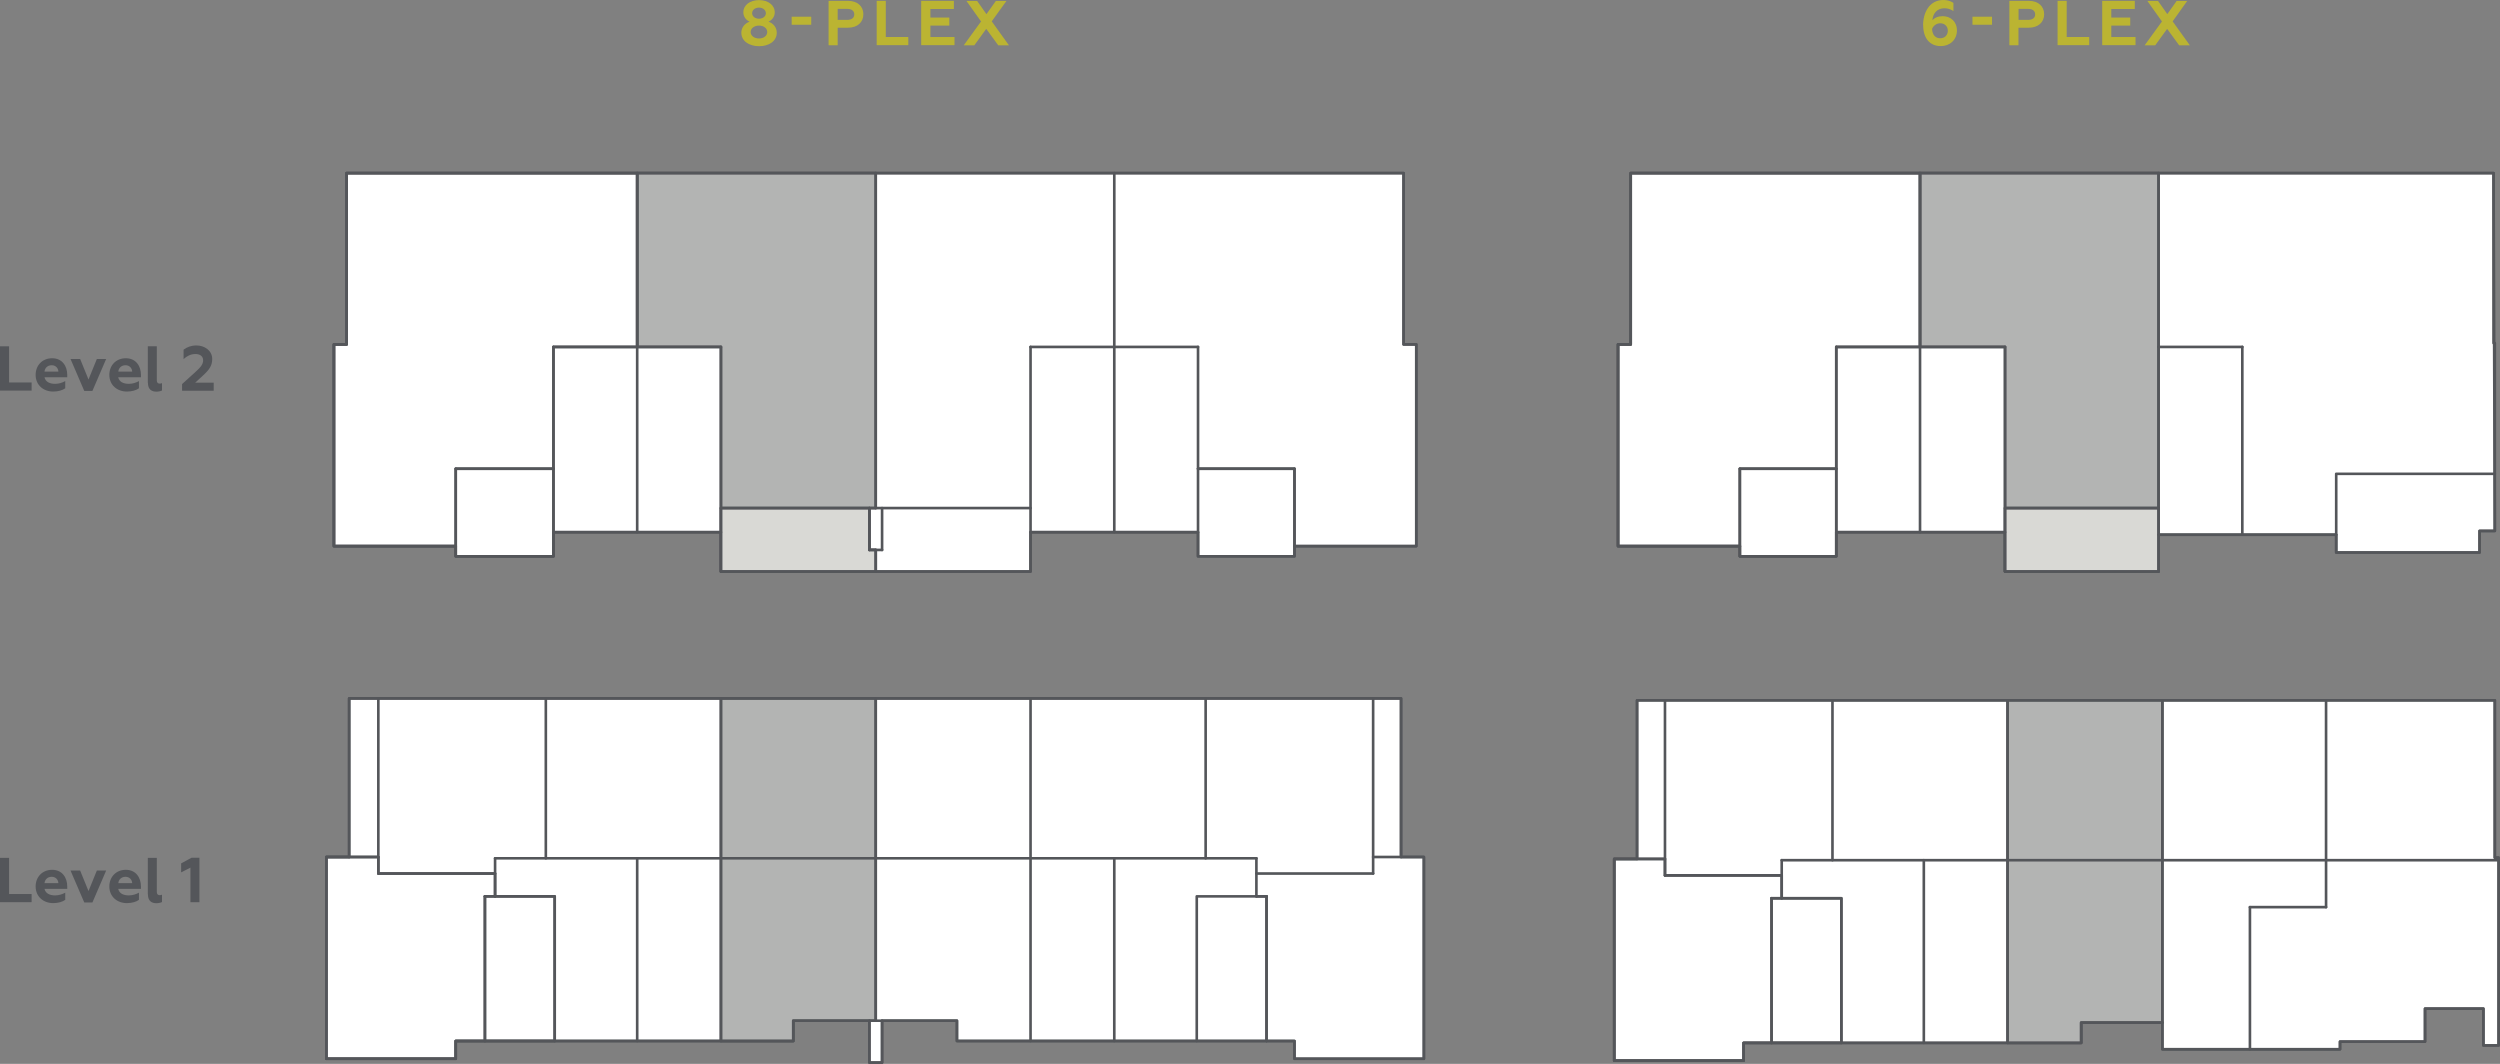 <?xml version="1.0" encoding="UTF-8"?>
<svg xmlns="http://www.w3.org/2000/svg" id="WebsiteKeyPlans" viewBox="0 0 236.43 100.61">
  <rect x="0" y="0" width="236.43" height="100.61" fill="#808080" stroke="none"/>
  <defs>
    <style>
      .cls-1 {
        fill: #b3b4b3;
      }

      .cls-1, .cls-2, .cls-3, .cls-4 {
        stroke: #54565a;
        stroke-linecap: round;
        stroke-linejoin: round;
        stroke-width: .25px;
      }

      .cls-5 {
        fill: #bbb432;
      }

      .cls-2 {
        fill: #fff;
      }

      .cls-3 {
        fill: #d9d9d5;
      }

      .cls-4 {
        fill: none;
      }

      .cls-6 {
        fill: #54565a;
      }
    </style>
  </defs>
  <g>
    <polygon class="cls-2" points="133.94 51.65 122.42 51.65 122.42 52.61 113.3 52.61 113.3 50.33 97.46 50.33 97.46 54.05 68.18 54.05 68.18 50.33 52.34 50.33 52.34 52.61 43.1 52.61 43.1 51.65 31.58 51.65 31.58 32.57 32.78 32.57 32.78 16.37 132.74 16.37 132.74 32.57 133.94 32.57 133.94 51.65"></polygon>
    <polygon class="cls-1" points="60.26 16.37 82.82 16.37 82.82 48.05 82.22 48.05 82.22 52.01 82.82 52.01 82.82 54.05 68.18 54.05 68.18 32.81 60.26 32.81 60.26 16.37"></polygon>
    <polygon class="cls-3" points="68.18 48.05 82.22 48.05 82.22 52.01 82.82 52.01 82.82 54.05 68.18 54.05 68.18 48.05"></polygon>
    <polyline class="cls-4" points="31.58 32.57 31.58 51.65 43.1 51.65 43.1 52.61 52.34 52.61 52.34 50.33 68.18 50.33 68.18 54.05 97.46 54.05 97.46 50.33 113.3 50.33 113.3 52.61 122.42 52.61 122.42 51.65 133.94 51.65 133.94 32.57 132.74 32.57 132.74 16.37 32.78 16.37 32.78 32.57 31.58 32.57"></polyline>
    <polyline class="cls-4" points="52.34 32.81 60.26 32.81 60.26 16.37 32.78 16.37 32.78 32.57 31.58 32.57 31.58 51.65 43.1 51.65 43.1 52.61 52.34 52.61 52.34 32.81"></polyline>
    <line class="cls-4" x1="68.18" y1="50.33" x2="68.18" y2="32.81"></line>
    <line class="cls-4" x1="52.34" y1="32.81" x2="68.18" y2="32.81"></line>
    <line class="cls-4" x1="60.26" y1="50.33" x2="60.26" y2="16.37"></line>
    <line class="cls-4" x1="82.82" y1="48.05" x2="82.82" y2="16.37"></line>
    <line class="cls-4" x1="68.18" y1="48.05" x2="97.46" y2="48.05"></line>
    <line class="cls-4" x1="52.34" y1="44.33" x2="43.1" y2="44.33"></line>
    <line class="cls-4" x1="43.1" y1="51.65" x2="43.1" y2="44.33"></line>
    <polyline class="cls-4" points="52.34 50.33 52.34 44.33 52.34 32.81"></polyline>
    <line class="cls-4" x1="82.22" y1="48.05" x2="82.22" y2="52.01"></line>
    <line class="cls-4" x1="83.42" y1="48.05" x2="83.42" y2="52.01"></line>
    <line class="cls-4" x1="82.22" y1="52.01" x2="83.42" y2="52.01"></line>
    <line class="cls-4" x1="97.46" y1="50.33" x2="97.46" y2="32.81"></line>
    <line class="cls-4" x1="113.3" y1="32.81" x2="97.46" y2="32.81"></line>
    <line class="cls-4" x1="105.38" y1="50.33" x2="105.38" y2="16.37"></line>
    <line class="cls-4" x1="113.3" y1="44.33" x2="122.42" y2="44.33"></line>
    <line class="cls-4" x1="122.42" y1="51.65" x2="122.42" y2="44.33"></line>
    <polyline class="cls-4" points="113.3 50.33 113.3 44.33 113.3 32.81"></polyline>
    <polyline class="cls-4" points="52.34 44.33 43.1 44.33 43.1 51.65"></polyline>
    <polyline class="cls-4" points="113.3 44.33 122.42 44.33 122.42 51.65"></polyline>
    <line class="cls-4" x1="82.82" y1="52.01" x2="82.82" y2="54.05"></line>
  </g>
  <g>
    <path class="cls-6" d="M0,32.75h.86v3.42h2.13v.77H0v-4.2Z"></path>
    <path class="cls-6" d="M3.37,35.45c0-.87.61-1.57,1.56-1.57s1.43.73,1.43,1.58v.22h-2.15c.09.43.49.62,1,.62.36,0,.69-.11.96-.26v.68c-.25.19-.68.31-1.14.31-.91,0-1.66-.6-1.66-1.58ZM5.52,35.14c-.01-.31-.24-.6-.63-.6s-.65.26-.68.6h1.31Z"></path>
    <path class="cls-6" d="M6.67,33.95h.91l.79,1.94.79-1.94h.88l-1.3,3.02h-.77l-1.3-3.02Z"></path>
    <path class="cls-6" d="M10.34,35.45c0-.87.61-1.57,1.56-1.57s1.43.73,1.43,1.58v.22h-2.15c.09.43.49.62,1,.62.36,0,.69-.11.96-.26v.68c-.25.19-.68.31-1.14.31-.91,0-1.66-.6-1.66-1.58ZM12.5,35.14c-.01-.31-.24-.6-.63-.6s-.65.26-.68.6h1.31Z"></path>
    <path class="cls-6" d="M13.98,36.2v-3.45h.85v3.23c0,.22.12.3.27.3.08,0,.16-.02.22-.05v.7c-.14.07-.34.11-.53.11-.41,0-.8-.18-.8-.83Z"></path>
    <path class="cls-6" d="M17.22,36.32l1.24-1.12c.54-.49.75-.76.75-1.13s-.29-.59-.72-.59c-.46,0-.82.2-1.13.48v-.89c.31-.24.72-.4,1.22-.4.77,0,1.49.49,1.49,1.28,0,.6-.24.99-.89,1.58l-.72.66h1.75v.76h-2.99v-.63Z"></path>
  </g>
  <g>
    <polygon class="cls-2" points="134.66 100.13 122.42 100.13 122.42 98.45 90.5 98.45 90.5 96.53 83.42 96.53 83.42 100.49 82.22 100.49 82.22 96.53 75.02 96.53 75.02 98.45 43.1 98.45 43.1 100.13 30.86 100.13 30.86 81.05 33.02 81.05 33.02 66.05 132.5 66.05 132.5 81.05 134.66 81.05 134.66 100.13"></polygon>
    <polygon class="cls-1" points="68.18 66.05 82.82 66.05 82.82 96.53 75.02 96.53 75.02 98.45 68.18 98.45 68.18 66.05"></polygon>
    <polyline class="cls-4" points="30.86 81.05 30.86 100.13 43.1 100.13 43.1 98.45 75.02 98.45 75.02 96.53 82.22 96.53 82.22 100.49 83.42 100.49 83.42 96.53 90.5 96.53 90.5 98.45 122.42 98.45 122.42 100.13 134.66 100.13 134.66 81.05 132.5 81.05 132.5 66.05 33.02 66.05 33.02 81.05 30.86 81.05"></polyline>
    <polyline class="cls-4" points="30.86 81.05 30.86 100.13 43.1 100.13 43.1 98.45 52.46 98.45 52.46 84.77 46.82 84.77 46.82 82.61 35.78 82.61 35.78 81.05 30.86 81.05"></polyline>
    <line class="cls-4" x1="68.18" y1="98.45" x2="68.18" y2="66.05"></line>
    <line class="cls-4" x1="46.82" y1="81.17" x2="118.82" y2="81.17"></line>
    <line class="cls-4" x1="46.82" y1="82.61" x2="35.78" y2="82.61"></line>
    <line class="cls-4" x1="35.78" y1="66.05" x2="35.78" y2="82.61"></line>
    <line class="cls-4" x1="33.02" y1="81.05" x2="35.78" y2="81.05"></line>
    <line class="cls-4" x1="46.82" y1="81.17" x2="46.82" y2="84.77"></line>
    <polyline class="cls-4" points="45.86 84.77 52.46 84.77 52.46 98.45"></polyline>
    <line class="cls-4" x1="60.26" y1="98.45" x2="60.26" y2="81.17"></line>
    <line class="cls-4" x1="97.46" y1="98.45" x2="97.46" y2="66.05"></line>
    <line class="cls-4" x1="82.82" y1="96.53" x2="82.82" y2="66.05"></line>
    <line class="cls-4" x1="118.82" y1="82.61" x2="129.86" y2="82.61"></line>
    <line class="cls-4" x1="129.86" y1="66.05" x2="129.86" y2="82.61"></line>
    <line class="cls-4" x1="132.5" y1="81.05" x2="129.86" y2="81.05"></line>
    <line class="cls-4" x1="118.82" y1="81.17" x2="118.82" y2="84.77"></line>
    <polyline class="cls-4" points="119.78 84.77 113.18 84.77 113.18 98.45"></polyline>
    <line class="cls-4" x1="105.38" y1="98.45" x2="105.38" y2="81.17"></line>
    <line class="cls-4" x1="82.22" y1="96.53" x2="83.42" y2="96.53"></line>
    <line class="cls-4" x1="51.62" y1="81.17" x2="51.62" y2="66.05"></line>
    <line class="cls-4" x1="114.02" y1="81.17" x2="114.02" y2="66.05"></line>
    <line class="cls-4" x1="45.86" y1="84.77" x2="45.86" y2="98.45"></line>
    <line class="cls-4" x1="119.78" y1="84.77" x2="119.78" y2="98.45"></line>
    <line class="cls-4" x1="46.82" y1="84.77" x2="45.86" y2="84.77"></line>
    <line class="cls-4" x1="45.86" y1="98.45" x2="45.86" y2="84.77"></line>
    <line class="cls-4" x1="118.82" y1="84.77" x2="119.78" y2="84.77"></line>
    <line class="cls-4" x1="119.78" y1="98.45" x2="119.78" y2="84.77"></line>
  </g>
  <g>
    <path class="cls-6" d="M0,81.13h.86v3.42h2.13v.77H0v-4.2Z"></path>
    <path class="cls-6" d="M3.37,83.83c0-.87.61-1.57,1.56-1.57s1.43.73,1.43,1.58v.22h-2.15c.09.43.49.62,1,.62.36,0,.69-.11.96-.26v.68c-.25.19-.68.31-1.14.31-.91,0-1.66-.6-1.66-1.58ZM5.52,83.52c-.01-.31-.24-.6-.63-.6s-.65.26-.68.6h1.31Z"></path>
    <path class="cls-6" d="M6.67,82.33h.91l.79,1.94.79-1.94h.88l-1.3,3.02h-.77l-1.3-3.02Z"></path>
    <path class="cls-6" d="M10.34,83.83c0-.87.61-1.57,1.56-1.57s1.43.73,1.43,1.58v.22h-2.15c.09.43.49.62,1,.62.36,0,.69-.11.96-.26v.68c-.25.19-.68.31-1.14.31-.91,0-1.66-.6-1.66-1.58ZM12.5,83.52c-.01-.31-.24-.6-.63-.6s-.65.26-.68.6h1.31Z"></path>
    <path class="cls-6" d="M13.98,84.58v-3.45h.85v3.23c0,.22.12.3.27.3.08,0,.16-.02.22-.05v.7c-.14.07-.34.11-.53.11-.41,0-.8-.18-.8-.83Z"></path>
    <path class="cls-6" d="M18.02,82.05l-.89.45v-.85l.98-.53h.75v4.2h-.85v-3.27Z"></path>
  </g>
  <g>
    <polygon class="cls-2" points="154.22 16.37 235.82 16.37 235.94 50.21 234.5 50.21 234.5 52.25 220.94 52.25 220.94 50.57 204.14 50.57 204.14 54.05 189.62 54.05 189.62 50.33 173.66 50.33 173.66 52.61 164.54 52.61 164.54 51.65 153.02 51.65 153.02 32.57 154.22 32.57 154.22 16.37"></polygon>
    <polygon class="cls-1" points="181.58 16.37 204.14 16.37 204.14 54.05 189.62 54.05 189.62 32.81 181.58 32.81 181.58 16.37"></polygon>
    <rect class="cls-3" x="189.62" y="48.05" width="14.52" height="6"></rect>
    <polyline class="cls-4" points="153.02 32.57 153.02 51.65 164.54 51.65 164.54 52.61 173.66 52.61 173.66 50.33 189.62 50.33 189.62 54.05 204.14 54.05 204.14 50.57 220.94 50.57 220.94 52.25 234.5 52.25 234.5 50.21 235.94 50.21 235.94 32.45 235.82 32.45 235.82 16.37 154.22 16.37 154.22 32.57 153.02 32.57"></polyline>
    <polyline class="cls-4" points="173.66 32.81 181.58 32.81 181.58 16.37 154.22 16.37 154.22 32.57 153.02 32.57 153.02 51.65 164.54 51.65 164.54 52.61 173.66 52.61 173.66 32.81"></polyline>
    <line class="cls-4" x1="189.62" y1="50.33" x2="189.62" y2="32.81"></line>
    <line class="cls-4" x1="173.66" y1="32.81" x2="189.62" y2="32.81"></line>
    <line class="cls-4" x1="181.58" y1="50.33" x2="181.58" y2="16.37"></line>
    <line class="cls-4" x1="204.14" y1="50.57" x2="204.14" y2="16.37"></line>
    <line class="cls-4" x1="189.62" y1="48.05" x2="204.14" y2="48.05"></line>
    <line class="cls-4" x1="173.66" y1="44.33" x2="164.54" y2="44.33"></line>
    <line class="cls-4" x1="164.54" y1="51.65" x2="164.54" y2="44.33"></line>
    <polyline class="cls-4" points="173.66 50.33 173.66 44.33 173.66 32.81"></polyline>
    <line class="cls-4" x1="212.06" y1="50.57" x2="212.06" y2="32.81"></line>
    <line class="cls-4" x1="204.14" y1="32.81" x2="212.06" y2="32.81"></line>
    <polyline class="cls-4" points="220.94 50.57 220.94 44.81 235.94 44.81"></polyline>
    <polyline class="cls-4" points="173.66 44.33 164.54 44.33 164.54 51.65"></polyline>
  </g>
  <g>
    <polygon class="cls-2" points="235.94 66.23 235.94 81.11 236.3 81.11 236.3 98.87 234.86 98.87 234.86 95.39 229.34 95.39 229.34 98.51 221.3 98.51 221.3 99.23 204.5 99.23 204.5 96.71 196.82 96.71 196.82 98.63 164.9 98.63 164.9 100.31 152.66 100.31 152.66 81.23 154.82 81.23 154.82 66.23 235.94 66.23"></polygon>
    <polygon class="cls-1" points="189.86 66.23 204.5 66.23 204.5 96.71 196.82 96.71 196.82 98.63 189.86 98.63 189.86 66.23"></polygon>
    <polyline class="cls-4" points="152.66 81.23 152.66 100.31 164.9 100.31 164.9 98.63 196.82 98.63 196.82 96.71 204.5 96.71 204.5 99.23 221.3 99.23 221.3 98.51 229.34 98.51 229.34 95.39 234.86 95.39 234.86 98.87 236.3 98.87 236.3 81.11 235.94 81.11 235.94 66.23 154.82 66.23 154.82 81.23 152.66 81.23"></polyline>
    <polyline class="cls-4" points="152.66 81.23 152.66 100.31 164.9 100.31 164.9 98.63 174.14 98.63 174.14 84.95 168.5 84.95 168.5 82.79 157.46 82.79 157.46 81.23 152.66 81.23"></polyline>
    <line class="cls-4" x1="189.86" y1="98.63" x2="189.86" y2="66.23"></line>
    <line class="cls-4" x1="204.5" y1="96.71" x2="204.5" y2="66.23"></line>
    <line class="cls-4" x1="212.78" y1="99.23" x2="212.78" y2="85.79"></line>
    <line class="cls-4" x1="219.98" y1="85.79" x2="219.98" y2="66.23"></line>
    <line class="cls-4" x1="168.5" y1="81.35" x2="236.3" y2="81.35"></line>
    <line class="cls-4" x1="168.5" y1="82.79" x2="157.46" y2="82.79"></line>
    <line class="cls-4" x1="157.46" y1="66.23" x2="157.46" y2="82.79"></line>
    <line class="cls-4" x1="154.82" y1="81.23" x2="157.46" y2="81.23"></line>
    <line class="cls-4" x1="168.5" y1="81.35" x2="168.5" y2="84.95"></line>
    <polyline class="cls-4" points="167.54 84.95 174.14 84.95 174.14 98.63"></polyline>
    <line class="cls-4" x1="181.94" y1="98.63" x2="181.94" y2="81.35"></line>
    <line class="cls-4" x1="212.78" y1="85.79" x2="219.98" y2="85.79"></line>
    <line class="cls-4" x1="173.3" y1="81.35" x2="173.3" y2="66.23"></line>
    <line class="cls-4" x1="167.54" y1="84.95" x2="167.54" y2="98.63"></line>
    <line class="cls-4" x1="168.5" y1="84.95" x2="167.54" y2="84.95"></line>
    <line class="cls-4" x1="167.54" y1="98.63" x2="167.54" y2="84.95"></line>
  </g>
  <g>
    <path class="cls-5" d="M73.46,3.09c0,.83-.78,1.28-1.67,1.28s-1.68-.45-1.68-1.28c0-.49.33-.88.78-1.04-.36-.17-.59-.49-.59-.88,0-.7.64-1.16,1.49-1.16s1.48.47,1.48,1.16c0,.4-.23.71-.59.88.46.16.78.55.78,1.04ZM72.56,3.03c0-.35-.33-.61-.78-.61s-.79.26-.79.61.34.61.79.61.78-.26.78-.61ZM71.13,1.25c0,.31.29.52.65.52s.65-.22.65-.52-.28-.53-.65-.53-.65.22-.65.53Z"></path>
    <path class="cls-5" d="M74.87,1.58h1.85v.76h-1.85v-.76Z"></path>
    <path class="cls-5" d="M78.36.08h1.83c.92,0,1.46.53,1.46,1.27s-.54,1.27-1.46,1.27h-.97v1.66h-.86V.08ZM80.13,1.88c.41,0,.66-.19.66-.52s-.25-.52-.66-.52h-.91v1.04h.91Z"></path>
    <path class="cls-5" d="M82.91.08h.86v3.42h2.13v.77h-2.99V.08Z"></path>
    <path class="cls-5" d="M87.13.08h3.08v.77h-2.22v.81h1.79v.76h-1.79v1.08h2.28v.77h-3.15V.08Z"></path>
    <path class="cls-5" d="M93.29,1.34l.89-1.25h1l-1.39,1.93,1.63,2.27h-1.01l-1.14-1.56-1.13,1.56h-1l1.64-2.26-1.38-1.94h1.01l.88,1.25Z"></path>
  </g>
  <g>
    <path class="cls-5" d="M181.87,2.4c0-1.24.62-2.4,1.92-2.4.33,0,.66.08.95.27v.78c-.26-.18-.54-.27-.85-.27-.72,0-1.1.52-1.14,1.14.2-.24.55-.39.98-.39.74,0,1.34.51,1.34,1.35,0,.89-.67,1.48-1.52,1.48-1.06,0-1.67-.76-1.67-1.97ZM184.21,2.9c0-.41-.3-.7-.72-.7-.33,0-.65.22-.77.53.02.57.32.89.77.89.42,0,.72-.29.72-.72Z"></path>
    <path class="cls-5" d="M186.54,1.58h1.85v.76h-1.85v-.76Z"></path>
    <path class="cls-5" d="M190.03.08h1.83c.92,0,1.46.53,1.46,1.27s-.55,1.27-1.46,1.27h-.97v1.66h-.86V.08ZM191.81,1.88c.41,0,.66-.19.66-.52s-.25-.52-.66-.52h-.91v1.04h.91Z"></path>
    <path class="cls-5" d="M194.59.08h.86v3.42h2.13v.77h-2.99V.08Z"></path>
    <path class="cls-5" d="M198.81.08h3.08v.77h-2.22v.81h1.79v.76h-1.79v1.08h2.29v.77h-3.15V.08Z"></path>
    <path class="cls-5" d="M204.96,1.34l.89-1.25h1l-1.38,1.93,1.63,2.27h-1.01l-1.14-1.56-1.13,1.56h-1l1.64-2.26-1.38-1.94h1.01l.88,1.25Z"></path>
  </g>
</svg>
